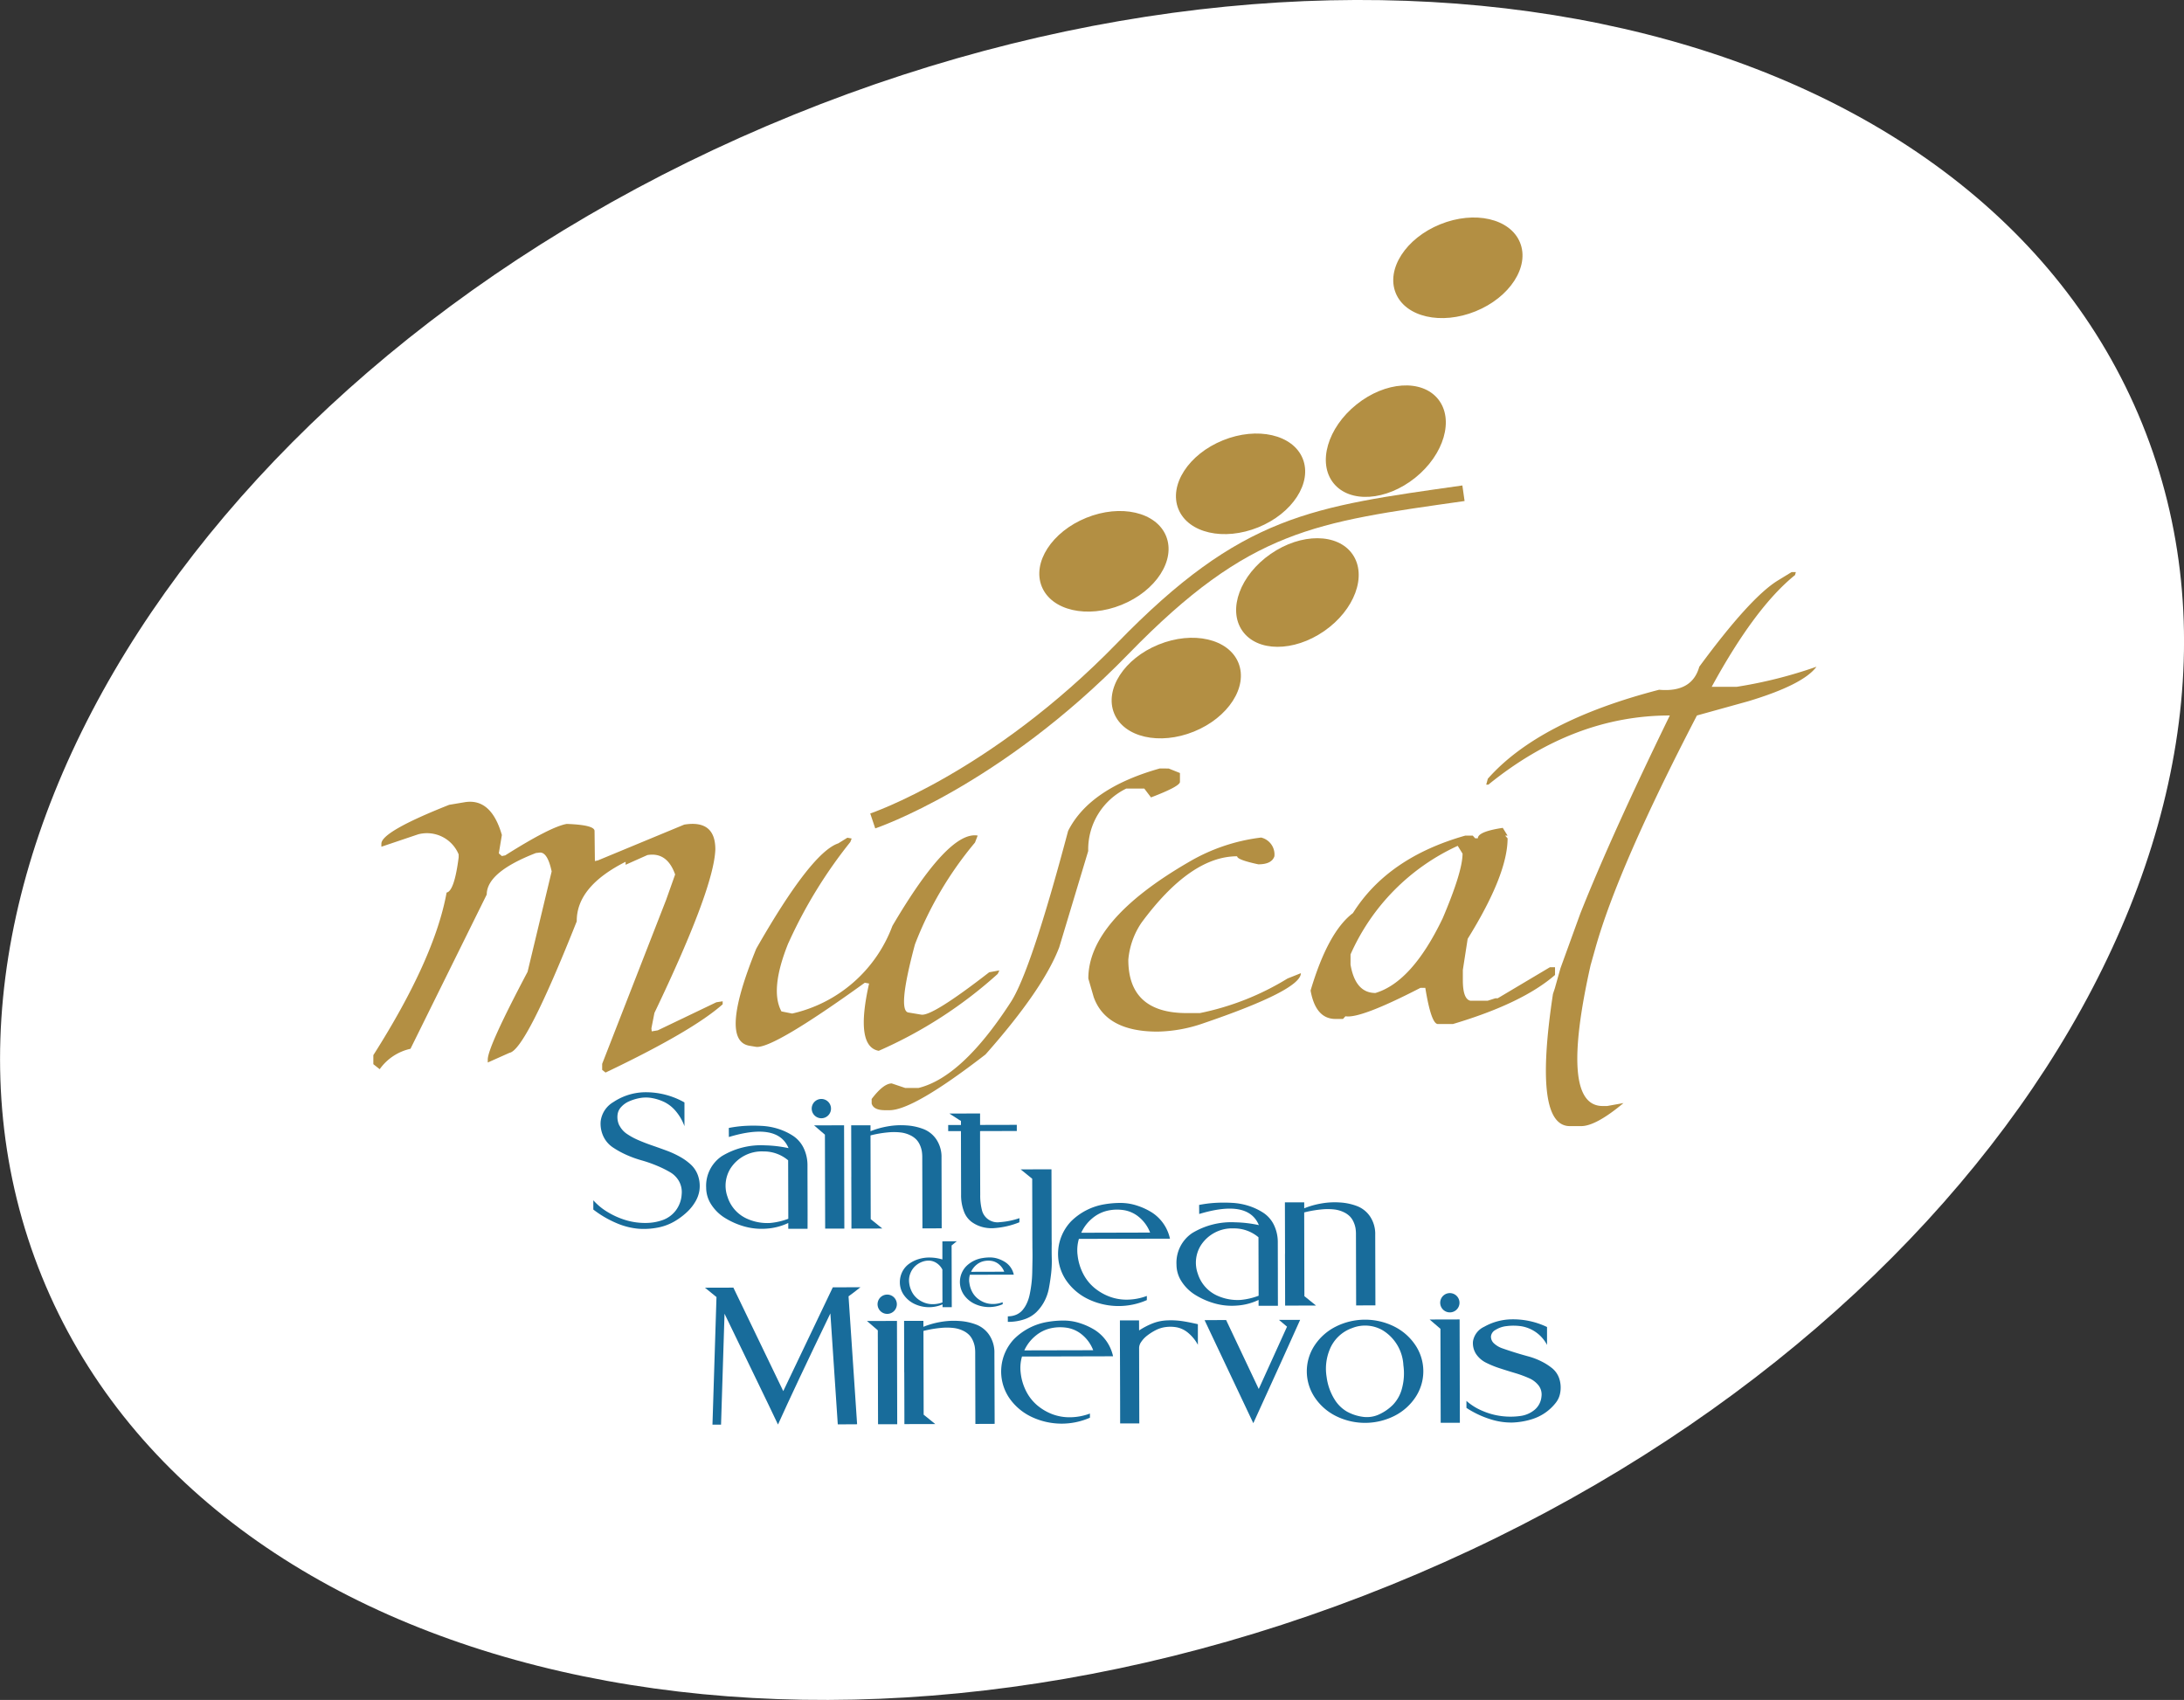 <svg xmlns="http://www.w3.org/2000/svg" xmlns:xlink="http://www.w3.org/1999/xlink" width="193.583" height="150.68" viewBox="0 0 193.583 150.68">
  <rect x="0" y="0" width="193.583" height="150.68" fill="#333333" stroke="none"/>
  <defs>
    <clipPath id="clip-path">
      <rect id="Rectangle_2" data-name="Rectangle 2" width="127.915" height="107" fill="#b38f43"/>
    </clipPath>
  </defs>
  <g id="Groupe_82" data-name="Groupe 82" transform="translate(1122 324.17)">
    <g id="Groupe_29" data-name="Groupe 29" transform="translate(-2669.908 -505.888)">
      <path id="Tracé_261" data-name="Tracé 261" d="M141.122,10.185C192.552-10.7,246.07,1.56,260.681,37.552s-15.2,82.077-66.6,102.939c-51.431,20.884-104.949,8.636-119.559-27.333-14.611-36,15.24-82.121,66.6-102.972" transform="translate(1477.101 181.718)" fill="#fff"/>
      <g id="Groupe_2" data-name="Groupe 2" transform="translate(1581 201)">
        <g id="Groupe_1" data-name="Groupe 1" clip-path="url(#clip-path)">
          <path id="Tracé_1" data-name="Tracé 1" d="M104.281,57.59c3.044-1.235,6.211-.51,7.075,1.62s-.9,4.858-3.943,6.092-6.211.511-7.075-1.619.9-4.858,3.943-6.093" transform="translate(-34.678 -19.739)" fill="#b38f43"/>
          <path id="Tracé_2" data-name="Tracé 2" d="M94.471,40.4c3.042-1.236,6.21-.51,7.076,1.62s-.9,4.858-3.943,6.092-6.21.511-7.076-1.618.9-4.859,3.943-6.094" transform="translate(-31.28 -13.784)" fill="#b38f43"/>
          <path id="Tracé_3" data-name="Tracé 3" d="M113,29.894c3.043-1.235,6.211-.51,7.074,1.62s-.9,4.858-3.943,6.092-6.211.511-7.074-1.619.9-4.859,3.943-6.093" transform="translate(-37.698 -10.146)" fill="#b38f43"/>
          <path id="Tracé_4" data-name="Tracé 4" d="M120.06,44.88c2.7-1.871,5.949-1.855,7.259.034s.182,4.938-2.518,6.807-5.947,1.856-7.256-.033-.183-4.94,2.515-6.808" transform="translate(-40.525 -15.062)" fill="#b38f43"/>
          <path id="Tracé_5" data-name="Tracé 5" d="M131.872,24.465c2.559-2.06,5.8-2.275,7.242-.484s.535,4.911-2.026,6.969-5.8,2.275-7.241.485-.533-4.914,2.025-6.97" transform="translate(-44.738 -7.886)" fill="#b38f43"/>
          <path id="Tracé_6" data-name="Tracé 6" d="M142.468.6c3.044-1.236,6.211-.51,7.076,1.62s-.9,4.858-3.942,6.092-6.211.511-7.076-1.618.9-4.86,3.942-6.094" transform="translate(-47.905 0)" fill="#b38f43"/>
          <path id="Tracé_7" data-name="Tracé 7" d="M120.082,37.388c-13.295,1.895-19.263,2.511-30.194,13.76C78.561,62.8,67.721,66.435,67.721,66.435" transform="translate(-23.456 -12.95)" fill="none" stroke="#b38f43" stroke-miterlimit="10" stroke-width="1.394"/>
          <path id="Tracé_8" data-name="Tracé 8" d="M32.146,121.56a1.989,1.989,0,0,0,.652.737,5.886,5.886,0,0,0,1,.548q.575.251,1.214.472c.427.148.854.3,1.281.457a8.367,8.367,0,0,1,1.205.55,5.012,5.012,0,0,1,.987.709,2.414,2.414,0,0,1,.627.976,2.86,2.86,0,0,1,.122,1.31,2.769,2.769,0,0,1-.348.97,4.041,4.041,0,0,1-.775.964,6.133,6.133,0,0,1-1.126.828,4.684,4.684,0,0,1-1.452.529,6.49,6.49,0,0,1-1.7.1,6.306,6.306,0,0,1-1.927-.49,9.262,9.262,0,0,1-2.076-1.211l0-.821a5.415,5.415,0,0,0,1.34,1.085,6.9,6.9,0,0,0,1.625.7,5.92,5.92,0,0,0,1.682.224A4.475,4.475,0,0,0,36,129.933a2.528,2.528,0,0,0,1.133-.833,2.612,2.612,0,0,0,.527-1.426,1.993,1.993,0,0,0-.23-1.169,2.146,2.146,0,0,0-.8-.809,9.527,9.527,0,0,0-1.175-.578,11.864,11.864,0,0,0-1.365-.475,9.567,9.567,0,0,1-1.368-.5,8,8,0,0,1-1.183-.658,2.418,2.418,0,0,1-.809-.944,2.646,2.646,0,0,1-.248-1.358,2.3,2.3,0,0,1,1.126-1.7,5.167,5.167,0,0,1,2.7-.869,6.941,6.941,0,0,1,3.6.9v2.107a4.35,4.35,0,0,0-.753-1.315,3.156,3.156,0,0,0-1-.811,4.228,4.228,0,0,0-1.1-.363,3.027,3.027,0,0,0-1.1-.005,4.259,4.259,0,0,0-.956.292,2.032,2.032,0,0,0-.7.5,1.192,1.192,0,0,0-.316.65,1.7,1.7,0,0,0,.155.991" transform="translate(-10.332 -41.079)" fill="#186c9b"/>
          <path id="Tracé_9" data-name="Tracé 9" d="M47.139,123.352a10.653,10.653,0,0,1,1.373-.18,12.852,12.852,0,0,1,1.517-.005,5.806,5.806,0,0,1,1.514.272,5.409,5.409,0,0,1,1.294.614,2.7,2.7,0,0,1,.928,1.063,3.519,3.519,0,0,1,.348,1.58q0,.932.006,2.8t0,2.795l-1.583,0H52.41v-.516a5.276,5.276,0,0,1-1.925.5,5.656,5.656,0,0,1-1.962-.19,6.724,6.724,0,0,1-1.7-.742,3.837,3.837,0,0,1-1.231-1.19,2.744,2.744,0,0,1-.459-1.5,3.172,3.172,0,0,1,1.384-2.8,6.683,6.683,0,0,1,3.817-.96,11.087,11.087,0,0,1,2.1.248q-.956-2.294-5.289-.986m3.034,1.277a3.3,3.3,0,0,0-2.885,1.5,2.9,2.9,0,0,0-.265,2.536,3.16,3.16,0,0,0,1.822,1.971,4.367,4.367,0,0,0,1.967.334,6.063,6.063,0,0,0,1.595-.371l-.014-5.182a3.343,3.343,0,0,0-2.22-.786" transform="translate(-15.632 -42.654)" fill="#186c9b"/>
          <path id="Tracé_10" data-name="Tracé 10" d="M59.656,121.873l2.658-.007.024,9.16-1.7,0-.022-8.328m.54-2.312a.855.855,0,1,1-.858-.854.856.856,0,0,1,.858.854" transform="translate(-20.59 -41.404)" fill="#186c9b"/>
          <path id="Tracé_11" data-name="Tracé 11" d="M64.811,127.661q-.008-3.047-.012-4.568l1.712,0v.527a7.524,7.524,0,0,1,1.5-.426,6.782,6.782,0,0,1,1.665-.091,5.068,5.068,0,0,1,1.546.332,2.456,2.456,0,0,1,1.137.926,2.792,2.792,0,0,1,.446,1.605l.016,6.261-1.707.007-.016-6.379a3.306,3.306,0,0,0-.042-.484,2.26,2.26,0,0,0-.158-.51,1.724,1.724,0,0,0-.316-.494,1.875,1.875,0,0,0-.547-.39,2.655,2.655,0,0,0-.818-.244,5.288,5.288,0,0,0-1.16-.01,9.94,9.94,0,0,0-1.546.268l.019,7.423,1.028.829-2.737.007q0-1.528-.012-4.585" transform="translate(-22.444 -42.632)" fill="#186c9b"/>
          <path id="Tracé_12" data-name="Tracé 12" d="M84.26,131.142a7.226,7.226,0,0,1-1.055.338,7.549,7.549,0,0,1-1.134.176,3.16,3.16,0,0,1-1.114-.1,2.925,2.925,0,0,1-.941-.456,2.039,2.039,0,0,1-.671-.926,4.035,4.035,0,0,1-.25-1.479q-.009-3.692-.012-5.634l-1.131,0v-.544l1.131,0v-.365a1.878,1.878,0,0,1-.256-.152q-.256-.163-.513-.329l-.256-.167,2.72-.007v1.016l3.255-.008v.545l-3.256.009q0,2.186.014,5.632a5.207,5.207,0,0,0,.144,1.341,1.42,1.42,0,0,0,1.582,1.1,6.9,6.9,0,0,0,1.753-.356" transform="translate(-26.999 -42.083)" fill="#186c9b"/>
          <path id="Tracé_13" data-name="Tracé 13" d="M56.74,157.221l-.656-9.836q-3.144,6.516-4.644,9.85-.572-1.218-2.388-4.962t-2.35-4.86l-.309,9.835h-.76l.356-11.312s-.084-.07-.254-.207l-.513-.415-.257-.207,2.522-.007,4.421,9.173,4.392-9.2,2.451-.006q-.842.658-1.057.805l.76,11.339" transform="translate(-15.574 -50.249)" fill="#186c9b"/>
          <path id="Tracé_14" data-name="Tracé 14" d="M66.94,148.4l2.658-.007.023,9.16-1.7,0-.022-8.328m1.689-2.312a.855.855,0,1,1-.858-.854.856.856,0,0,1,.858.854" transform="translate(-23.186 -50.591)" fill="#186c9b"/>
          <path id="Tracé_15" data-name="Tracé 15" d="M71.984,154.183q-.008-3.047-.012-4.568l1.712,0v.527a7.525,7.525,0,0,1,1.5-.426,6.783,6.783,0,0,1,1.665-.091,5.068,5.068,0,0,1,1.546.332,2.456,2.456,0,0,1,1.137.926,2.792,2.792,0,0,1,.446,1.605L80,158.745l-1.708.007-.016-6.379a3.219,3.219,0,0,0-.042-.484,2.294,2.294,0,0,0-.158-.51,1.724,1.724,0,0,0-.316-.494,1.884,1.884,0,0,0-.547-.39,2.655,2.655,0,0,0-.818-.244,5.286,5.286,0,0,0-1.16-.01,9.936,9.936,0,0,0-1.546.268l.018,7.423,1.028.829L72,158.767q0-1.527-.012-4.584" transform="translate(-24.929 -51.819)" fill="#186c9b"/>
          <path id="Tracé_16" data-name="Tracé 16" d="M86.863,154.157a4.692,4.692,0,0,0,.477,1.66,4,4,0,0,0,.986,1.268,4.631,4.631,0,0,0,1.346.794,4.324,4.324,0,0,0,1.61.273,5.154,5.154,0,0,0,1.724-.329v.368a6.234,6.234,0,0,1-5.184-.078,5,5,0,0,1-1.959-1.66,4.191,4.191,0,0,1,.429-5.245,5.462,5.462,0,0,1,3-1.515,8.208,8.208,0,0,1,1.42-.113,4.672,4.672,0,0,1,1.431.238,5.878,5.878,0,0,1,1.3.6,3.688,3.688,0,0,1,1.614,2.33h-.616l-7.456.02a3.574,3.574,0,0,0-.123,1.389m6.434-1.948a3.314,3.314,0,0,0-.949-1.345A2.787,2.787,0,0,0,91,150.224a3.876,3.876,0,0,0-1.456.037,3.17,3.17,0,0,0-1.365.677,3.581,3.581,0,0,0-.988,1.285Z" transform="translate(-29.49 -51.81)" fill="#186c9b"/>
          <path id="Tracé_17" data-name="Tracé 17" d="M102.942,150.444a6.622,6.622,0,0,1,1.258-.648,3.982,3.982,0,0,1,1.242-.244,6.877,6.877,0,0,1,1.231.053q.582.08,1.479.285,0,.485,0,1.826a3.553,3.553,0,0,0-.853-1.05,2.262,2.262,0,0,0-.971-.489,3.122,3.122,0,0,0-.987-.038,2.7,2.7,0,0,0-.927.28,4.709,4.709,0,0,0-.763.486,2.336,2.336,0,0,0-.525.56.948.948,0,0,0-.183.522l.017,6.7s-.284,0-.849,0-.849,0-.849,0q0-1.52-.01-4.568t-.01-4.568l1.695,0" transform="translate(-35.068 -51.798)" fill="#186c9b"/>
          <path id="Tracé_18" data-name="Tracé 18" d="M114.631,149.5q.453.944,1.443,3.052t1.448,3.061l2.507-5.524-.712-.6,1.873,0q-1.143,2.569-4.149,9.156l-4.32-9.134" transform="translate(-39.043 -51.777)" fill="#186c9b"/>
          <path id="Tracé_19" data-name="Tracé 19" d="M134.329,150.066a4.856,4.856,0,0,1,1.885,1.662,4.158,4.158,0,0,1,.012,4.59,4.872,4.872,0,0,1-1.877,1.671,5.8,5.8,0,0,1-5.184.013,4.865,4.865,0,0,1-1.885-1.661,4.161,4.161,0,0,1-.012-4.591,4.869,4.869,0,0,1,1.877-1.671,5.8,5.8,0,0,1,5.185-.013M129,156.454a3.134,3.134,0,0,0,1.156,1.163,4.056,4.056,0,0,0,1.406.456,2.575,2.575,0,0,0,1.44-.22,4.206,4.206,0,0,0,1.227-.858,3.283,3.283,0,0,0,.795-1.461,5.1,5.1,0,0,0,.12-2.03,3.855,3.855,0,0,0-1.832-3.1,3.1,3.1,0,0,0-2.709-.2,3.333,3.333,0,0,0-1.989,1.9,4.482,4.482,0,0,0-.272,2.447,4.976,4.976,0,0,0,.658,1.907" transform="translate(-43.844 -51.769)" fill="#186c9b"/>
          <path id="Tracé_20" data-name="Tracé 20" d="M143.239,148.2l2.658-.007.023,9.16-1.7,0-.022-8.328m1.689-2.312a.855.855,0,1,1-.858-.854.856.856,0,0,1,.858.854" transform="translate(-49.614 -50.523)" fill="#186c9b"/>
          <path id="Tracé_21" data-name="Tracé 21" d="M150.681,151.55a2.1,2.1,0,0,0,.759.44c.314.111.671.229,1.066.353s.8.241,1.209.352a6.244,6.244,0,0,1,1.176.45,5.033,5.033,0,0,1,.977.633,2,2,0,0,1,.6.916,2.582,2.582,0,0,1,.063,1.283,1.92,1.92,0,0,1-.4.853,4.276,4.276,0,0,1-.88.835,4.324,4.324,0,0,1-1.316.628,6.567,6.567,0,0,1-1.643.265,6.018,6.018,0,0,1-1.936-.292,8.4,8.4,0,0,1-2.125-1.007v-.619a5.112,5.112,0,0,0,1.415.882,6.116,6.116,0,0,0,1.7.465,6.269,6.269,0,0,0,1.635-.006,2.487,2.487,0,0,0,1.3-.558,1.725,1.725,0,0,0,.6-1.163,1.319,1.319,0,0,0-.248-.978,2.154,2.154,0,0,0-.86-.658,10.108,10.108,0,0,0-1.22-.448q-.674-.2-1.35-.421a8.532,8.532,0,0,1-1.232-.5,2.3,2.3,0,0,1-.88-.763,1.758,1.758,0,0,1-.279-1.139,1.737,1.737,0,0,1,.994-1.285,5.109,5.109,0,0,1,2.388-.657,6.978,6.978,0,0,1,3.18.68v1.588a3.15,3.15,0,0,0-2.3-1.66,4.84,4.84,0,0,0-1.27-.01,2.317,2.317,0,0,0-1,.34.741.741,0,0,0-.4.578.807.807,0,0,0,.278.624" transform="translate(-51.342 -51.749)" fill="#186c9b"/>
          <path id="Tracé_22" data-name="Tracé 22" d="M88.2,129.906l-1.024-.83,2.732-.006.015,5.857c0,.159,0,.407.007.743q-.012.651.005,1.329a9.41,9.41,0,0,1-.063,1.356q-.081.677-.2,1.3a4.061,4.061,0,0,1-.415,1.156,3.873,3.873,0,0,1-.7.93,2.809,2.809,0,0,1-1.048.622,4.436,4.436,0,0,1-1.469.228V142.1a1.874,1.874,0,0,0,.735-.139,1.524,1.524,0,0,0,.55-.393,2.565,2.565,0,0,0,.391-.608,3.486,3.486,0,0,0,.259-.786c.062-.287.112-.595.154-.924a10.117,10.117,0,0,0,.074-1.027q.012-.531.021-1.089t-.005-1.114c0-.488-.006-.851-.005-1.088" transform="translate(-29.801 -44.706)" fill="#186c9b"/>
          <path id="Tracé_23" data-name="Tracé 23" d="M94.58,138.2a4.709,4.709,0,0,0,.477,1.66,4.014,4.014,0,0,0,.986,1.267,4.65,4.65,0,0,0,1.346.794A4.318,4.318,0,0,0,99,142.2a5.16,5.16,0,0,0,1.724-.329v.368a6.228,6.228,0,0,1-5.184-.078,4.989,4.989,0,0,1-1.96-1.66,4.188,4.188,0,0,1,.429-5.245,5.462,5.462,0,0,1,3-1.515,8.279,8.279,0,0,1,1.42-.114,4.706,4.706,0,0,1,1.431.238,5.869,5.869,0,0,1,1.3.6,3.683,3.683,0,0,1,1.613,2.33l-.615,0-7.457.018a3.565,3.565,0,0,0-.123,1.39m6.435-1.949a3.323,3.323,0,0,0-.949-1.344,2.779,2.779,0,0,0-1.346-.639,3.879,3.879,0,0,0-1.457.037,3.194,3.194,0,0,0-1.365.676,3.591,3.591,0,0,0-.987,1.286Z" transform="translate(-32.163 -46.283)" fill="#186c9b"/>
          <path id="Tracé_24" data-name="Tracé 24" d="M110.917,133.792a10.759,10.759,0,0,1,1.372-.18,12.849,12.849,0,0,1,1.518-.006,5.836,5.836,0,0,1,1.514.272,5.387,5.387,0,0,1,1.294.614,2.689,2.689,0,0,1,.928,1.063,3.508,3.508,0,0,1,.348,1.58l.006,2.795q0,1.864.005,2.8l-1.583,0h-.131v-.517a5.259,5.259,0,0,1-1.925.5,5.625,5.625,0,0,1-1.962-.19,6.729,6.729,0,0,1-1.7-.742,3.831,3.831,0,0,1-1.229-1.189,2.741,2.741,0,0,1-.46-1.5,3.171,3.171,0,0,1,1.384-2.8,6.677,6.677,0,0,1,3.817-.96,11.089,11.089,0,0,1,2.1.248q-.955-2.294-5.289-.985m3.034,1.276a3.3,3.3,0,0,0-2.885,1.5,2.9,2.9,0,0,0-.265,2.536,3.157,3.157,0,0,0,1.822,1.971,4.367,4.367,0,0,0,1.967.334,6.082,6.082,0,0,0,1.595-.371l-.014-5.183a3.346,3.346,0,0,0-2.22-.786" transform="translate(-37.723 -46.271)" fill="#186c9b"/>
          <path id="Tracé_25" data-name="Tracé 25" d="M123.626,138.114q-.008-3.047-.012-4.568l1.712,0v.527a7.437,7.437,0,0,1,1.5-.426,6.78,6.78,0,0,1,1.665-.091,5.05,5.05,0,0,1,1.546.332,2.457,2.457,0,0,1,1.137.926,2.788,2.788,0,0,1,.446,1.6l.016,6.261-1.708.007-.016-6.379a3.3,3.3,0,0,0-.042-.483,2.279,2.279,0,0,0-.159-.511,1.717,1.717,0,0,0-.316-.494,1.9,1.9,0,0,0-.547-.39,2.662,2.662,0,0,0-.817-.245,5.308,5.308,0,0,0-1.162-.009,9.942,9.942,0,0,0-1.545.268l.018,7.423,1.028.829-2.737.007q0-1.527-.012-4.584" transform="translate(-42.816 -46.253)" fill="#186c9b"/>
          <path id="Tracé_26" data-name="Tracé 26" d="M76.441,138.827l-.456.372L76,144.667l-.818,0v-.247a3,3,0,0,1-2.49-.041,2.409,2.409,0,0,1-.945-.8,1.929,1.929,0,0,1-.348-1.1,2.048,2.048,0,0,1,.21-.935,1.922,1.922,0,0,1,.583-.7,2.872,2.872,0,0,1,.847-.429,3.227,3.227,0,0,1,1.029-.147,4.041,4.041,0,0,1,1.1.171l0-1.605m0,2.511v-.007a1.479,1.479,0,0,0-.521-.584,1.287,1.287,0,0,0-.655-.212,1.652,1.652,0,0,0-.676.13,1.827,1.827,0,0,0-.595.393,1.719,1.719,0,0,0-.4.627,1.686,1.686,0,0,0-.1.786,2.3,2.3,0,0,0,.229.8,1.949,1.949,0,0,0,.474.61,2.253,2.253,0,0,0,.648.382,2.073,2.073,0,0,0,.773.133,2.462,2.462,0,0,0,.829-.156Z" transform="translate(-24.73 -48.085)" fill="#186c9b"/>
          <path id="Tracé_27" data-name="Tracé 27" d="M80.378,143.222a2.269,2.269,0,0,0,.23.8,1.911,1.911,0,0,0,.475.611,2.248,2.248,0,0,0,.648.382,2.09,2.09,0,0,0,.775.131,2.462,2.462,0,0,0,.831-.159v.177a3,3,0,0,1-2.5-.037,2.4,2.4,0,0,1-.943-.8,2.014,2.014,0,0,1,.207-2.524,2.622,2.622,0,0,1,1.445-.729,3.9,3.9,0,0,1,.684-.055,2.232,2.232,0,0,1,.689.114,2.791,2.791,0,0,1,.624.29,1.763,1.763,0,0,1,.777,1.122h-.3l-3.589.009a1.728,1.728,0,0,0-.059.669m3.1-.939a1.593,1.593,0,0,0-.457-.647,1.342,1.342,0,0,0-.648-.308,1.877,1.877,0,0,0-.7.018,1.53,1.53,0,0,0-.657.326,1.724,1.724,0,0,0-.475.62Z" transform="translate(-27.553 -48.844)" fill="#186c9b"/>
          <path id="Tracé_28" data-name="Tracé 28" d="M93.9,74.716l1,.4V75.9q0,.4-2.566,1.378l-.594-.783H90.142a5.99,5.99,0,0,0-3.373,5.535L84.2,90.562q-1.427,3.731-6.534,9.5-6.391,4.941-8.505,4.941h-.4q-1.022,0-1.188-.593v-.4q1.046-1.379,1.782-1.379l1.188.4H71.73q3.848-.949,8.125-7.531,1.781-2.637,5.132-15.252,1.9-3.778,8.125-5.536" transform="translate(-23.405 -25.879)" fill="#b38f43"/>
          <path id="Tracé_29" data-name="Tracé 29" d="M6.7,79.5,8.1,79.265q2.342-.384,3.292,2.906L11.121,83.8l.267.237.3-.059q4.034-2.549,5.457-2.788,2.462.089,2.462.623l.03,2.669.267-.059,7.652-3.173q2.757-.445,2.757,2.195-.119,3.469-5.4,14.5l-.267,1.364.029.267.533-.089L30.4,97l.563-.089v.266q-2.669,2.374-10.38,6.051l-.3-.237v-.534L25.95,87.925l.8-2.254q-.713-2.016-2.462-1.72l-1.928.86v-.267q-4.36,2.2-4.33,5.279-4.537,11.417-5.96,11.655l-1.928.86v-.267q0-1.1,3.529-7.771l2.135-8.9q-.386-1.808-1.127-1.66l-.267.029q-4.359,1.69-4.36,3.677L3.292,101.122a4.545,4.545,0,0,0-2.728,1.809L0,102.486v-.8q5.427-8.542,6.494-14.413.682-.119,1.068-3.115v-.267a3.041,3.041,0,0,0-3.588-1.779l-3.262,1.1v-.267q0-1.068,5.991-3.44" transform="translate(0 -27.441)" fill="#b38f43"/>
          <path id="Tracé_30" data-name="Tracé 30" d="M70.587,83.8l-.238.618a31.8,31.8,0,0,0-5.322,9.028q-1.568,5.844-.593,6.034l1.141.19q.949.191,6.034-3.754l.9-.165-.143.308a39.237,39.237,0,0,1-10.548,6.819q-2.115-.379-.856-5.962l-.38-.071q-8.245,5.939-9.67,5.677l-.569-.095q-2.685-.475.618-8.6,4.87-8.53,7.27-9.337l.807-.5.38.071-.119.309a41.879,41.879,0,0,0-5.369,8.695l-.143.309q-1.639,4.086-.593,6.011l.95.19a12.392,12.392,0,0,0,8.885-7.769Q68,83.348,70.587,83.8" transform="translate(-17.021 -29.018)" fill="#b38f43"/>
          <path id="Tracé_31" data-name="Tracé 31" d="M112.265,84.075a1.542,1.542,0,0,1,1.188,1.663q-.237.713-1.425.713-1.878-.4-1.877-.713-4.135,0-8.482,5.892a6.886,6.886,0,0,0-1.164,3.279q0,4.728,5.179,4.728h1.164a23.912,23.912,0,0,0,7.769-3.065L115.8,96.1q0,1.5-8.719,4.467a12.911,12.911,0,0,1-3.992.712q-4.561,0-5.654-3.064l-.475-1.639q0-5.179,8.957-10.358a16.508,16.508,0,0,1,6.343-2.138" transform="translate(-33.586 -29.121)" fill="#b38f43"/>
          <path id="Tracé_32" data-name="Tracé 32" d="M144.131,82.768l.427.688h-.214l.214.238q0,3.207-3.539,8.909l-.427,2.755v.9q0,1.686.665,1.829H142.8l.665-.213h.214l4.632-2.756h.451v.688q-2.9,2.52-9.051,4.348h-1.331q-.594,0-1.116-3.207h-.428q-5.344,2.757-6.651,2.518l-.214.239h-.665q-1.758,0-2.21-2.518,1.545-5.2,3.754-6.866,3.087-4.919,9.955-6.866h.665l.214.238h.238q0-.594,2.21-.926M130.636,94.884q.429,2.518,2.21,2.518,3.254-.973,5.962-6.628,1.759-4.135,1.758-5.725l-.428-.689a19.067,19.067,0,0,0-9.5,9.621Z" transform="translate(-44.022 -28.668)" fill="#b38f43"/>
          <path id="Tracé_33" data-name="Tracé 33" d="M177.98,48.084h.38l-.071.261q-3.54,2.85-7.388,9.907h2.209a40,40,0,0,0,7.079-1.782q-1.165,1.591-6.059,3.064l-4.537,1.259q-6.985,13.448-9,20.622l-.427,1.52q-2.8,12.472,1.069,12.473h.4l1.45-.261q-2.447,2.041-3.753,2.043h-1q-3.278,0-1.5-11.713l.166-.5.5-1.781,1.758-4.847q2.755-6.938,7.934-17.557-8.528,0-16.083,6.13h-.19l.142-.522q4.538-5.132,15.181-7.888,2.922.262,3.563-2.043,4.491-6.106,6.938-7.627" transform="translate(-52.274 -16.655)" fill="#b38f43"/>
        </g>
      </g>
    </g>
  </g>
</svg>
